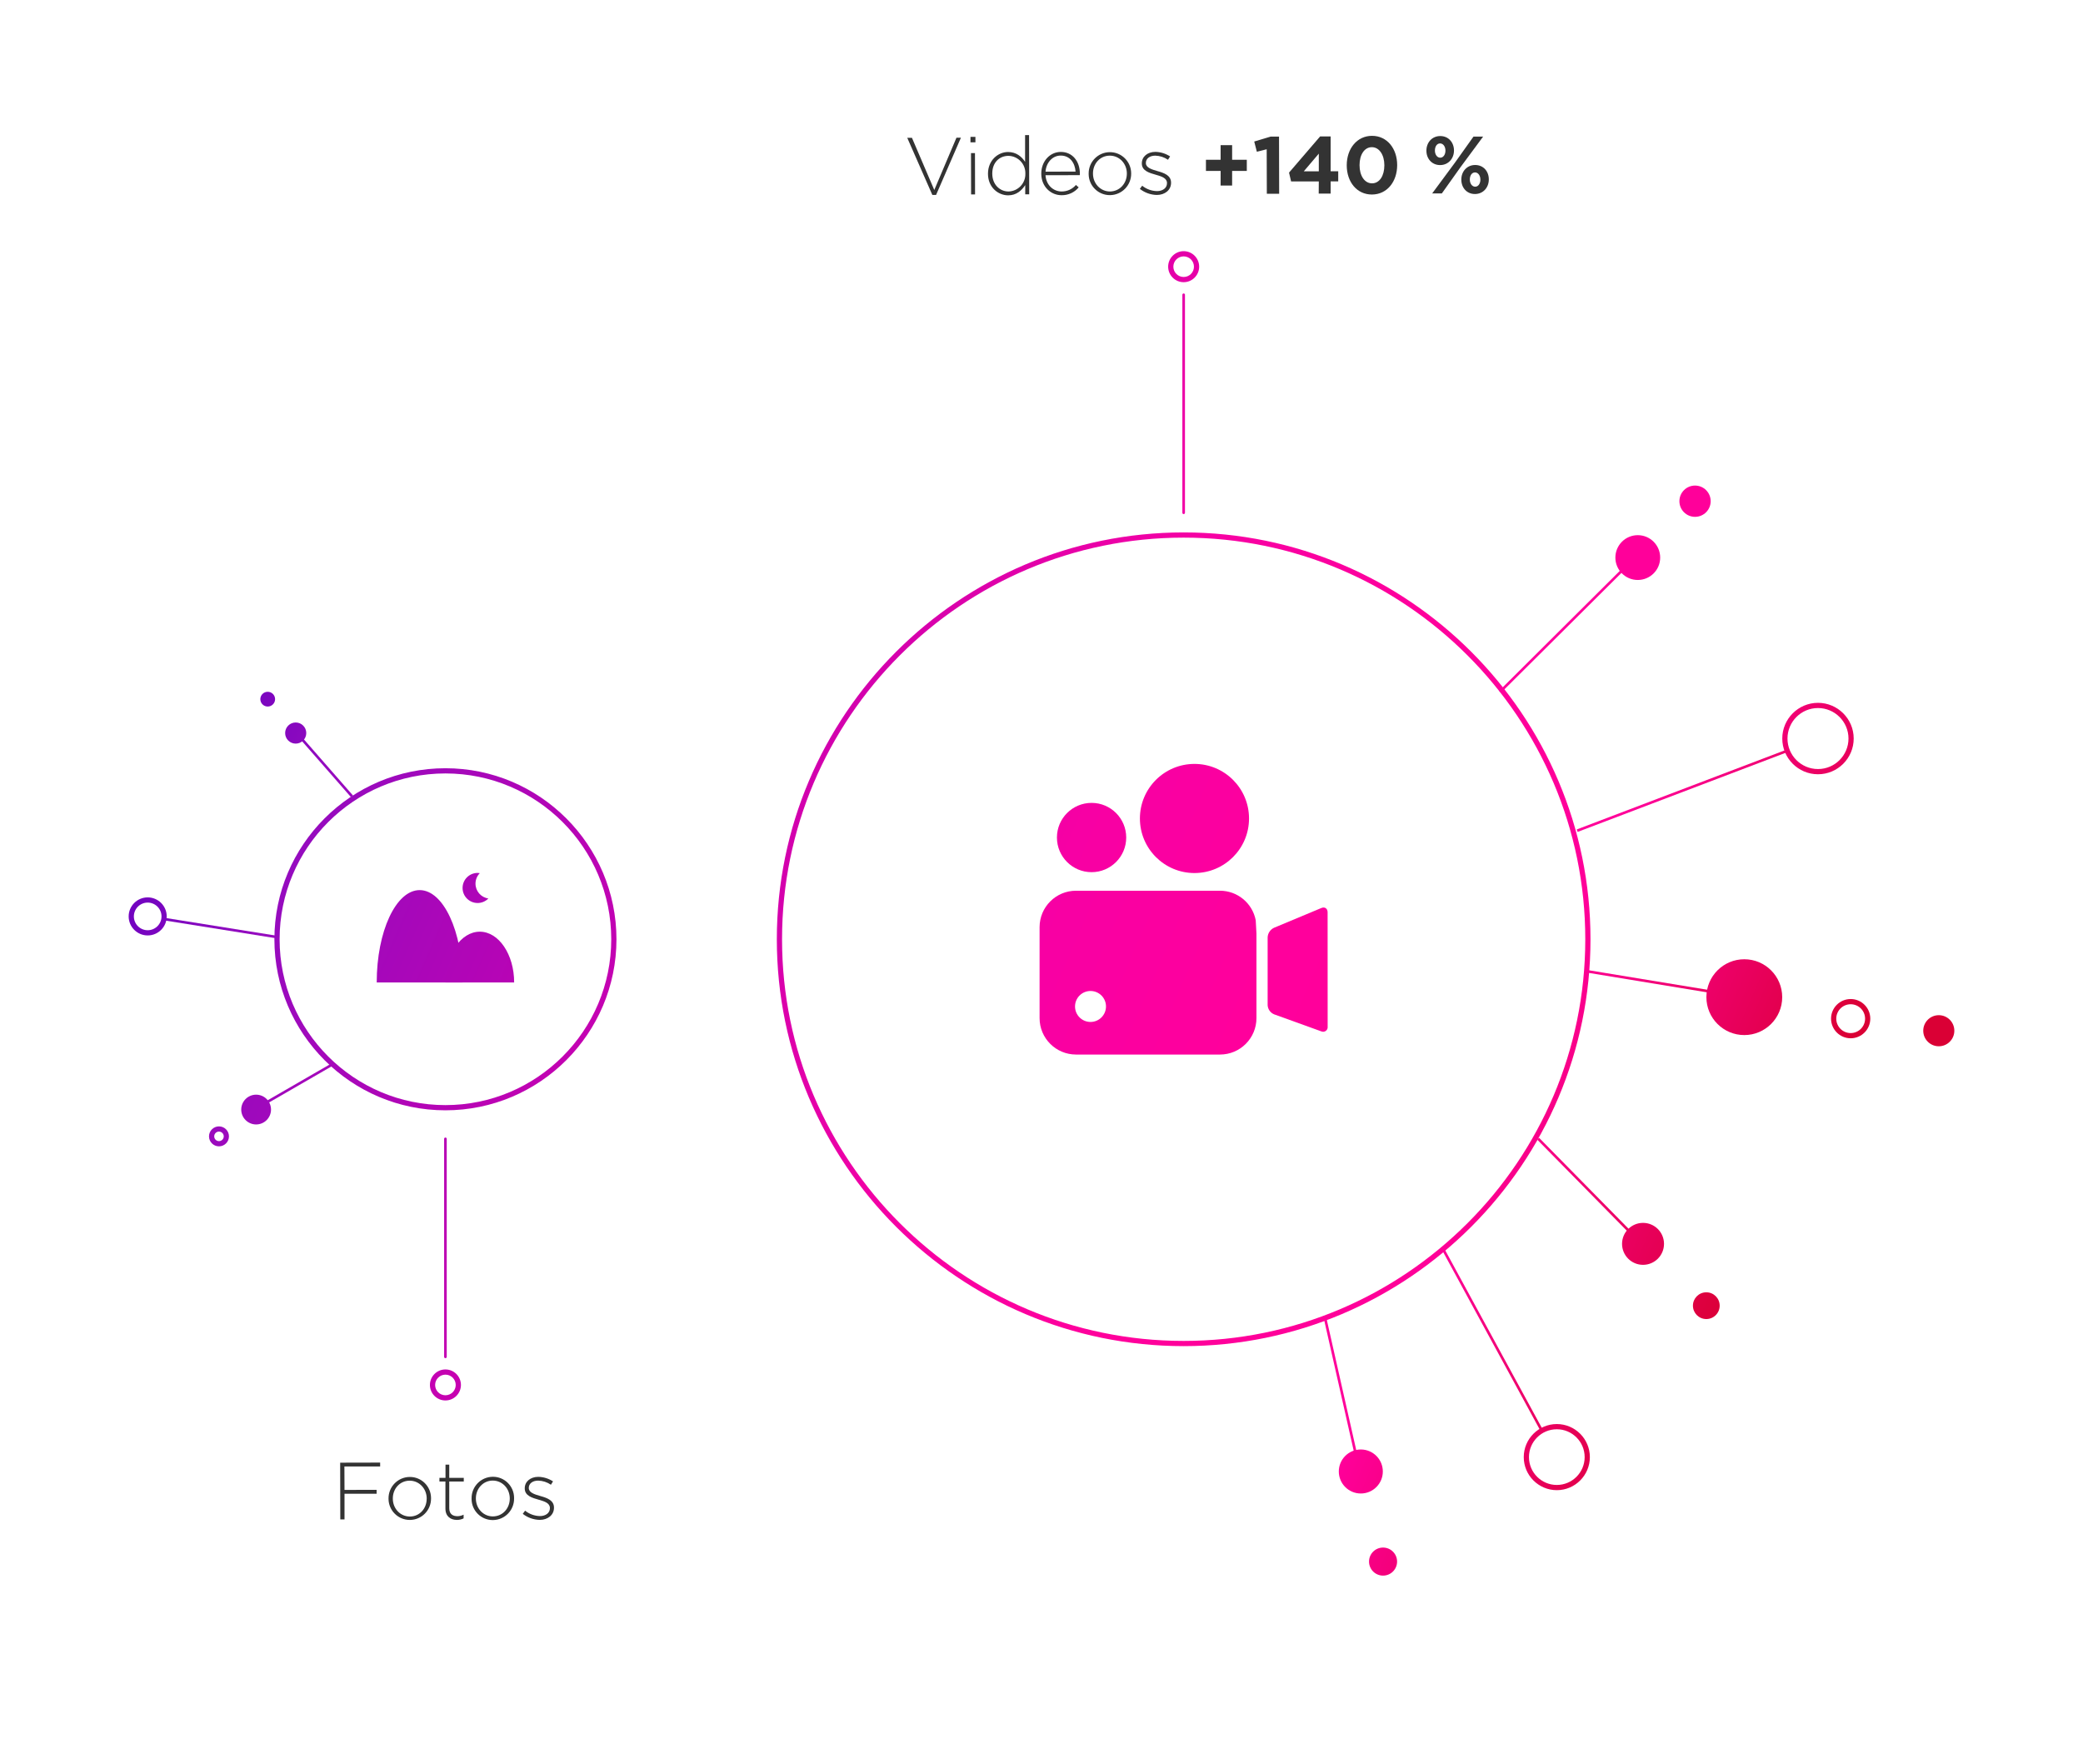 <?xml version="1.0" encoding="UTF-8"?>
<svg xmlns="http://www.w3.org/2000/svg" xmlns:xlink="http://www.w3.org/1999/xlink" id="Layer_1" data-name="Layer 1" viewBox="0 0 800 677.284">
  <defs>
    <style>
      .cls-1 {
        fill: url(#Unbenannter_Verlauf_2-21);
      }

      .cls-2 {
        fill: url(#Unbenannter_Verlauf_2-34);
      }

      .cls-3 {
        fill: url(#Unbenannter_Verlauf_2-18);
      }

      .cls-4 {
        fill: url(#Unbenannter_Verlauf_2-25);
      }

      .cls-5 {
        fill: url(#Unbenannter_Verlauf_2-24);
      }

      .cls-6 {
        fill: url(#Unbenannter_Verlauf_2-20);
      }

      .cls-7 {
        fill: url(#Unbenannter_Verlauf_2-26);
      }

      .cls-8 {
        fill: url(#Unbenannter_Verlauf_2-33);
      }

      .cls-9 {
        fill: url(#Unbenannter_Verlauf_2-28);
      }

      .cls-10 {
        fill: url(#Unbenannter_Verlauf_2-10);
      }

      .cls-11 {
        fill: url(#Unbenannter_Verlauf_2-5);
      }

      .cls-12 {
        fill: url(#Unbenannter_Verlauf_2-3);
      }

      .cls-13 {
        fill: url(#Unbenannter_Verlauf_2-4);
      }

      .cls-14 {
        fill: url(#Unbenannter_Verlauf_2-9);
      }

      .cls-15 {
        fill: url(#Unbenannter_Verlauf_2-12);
      }

      .cls-16 {
        fill: url(#Unbenannter_Verlauf_2-7);
      }

      .cls-17 {
        fill: url(#Unbenannter_Verlauf_2-6);
      }

      .cls-18 {
        fill: url(#Unbenannter_Verlauf_2-31);
      }

      .cls-19 {
        fill: url(#Unbenannter_Verlauf_2-15);
      }

      .cls-20 {
        fill: url(#Unbenannter_Verlauf_2-8);
      }

      .cls-21 {
        fill: url(#Unbenannter_Verlauf_2-36);
      }

      .cls-22 {
        fill: #333;
      }

      .cls-23 {
        fill: url(#Unbenannter_Verlauf_2-35);
      }

      .cls-24 {
        fill: url(#Unbenannter_Verlauf_2-13);
      }

      .cls-25 {
        fill: url(#Unbenannter_Verlauf_2-37);
      }

      .cls-26 {
        fill: url(#Unbenannter_Verlauf_2-14);
      }

      .cls-27 {
        fill: url(#Unbenannter_Verlauf_2-16);
      }

      .cls-28 {
        fill: url(#Unbenannter_Verlauf_2-22);
      }

      .cls-29 {
        fill: url(#Unbenannter_Verlauf_2-32);
      }

      .cls-30 {
        fill: url(#Unbenannter_Verlauf_2-2);
      }

      .cls-31 {
        fill: url(#Unbenannter_Verlauf_2-23);
      }

      .cls-32 {
        fill: url(#Unbenannter_Verlauf_2-17);
      }

      .cls-33 {
        fill: url(#Unbenannter_Verlauf_2-11);
      }

      .cls-34 {
        fill: url(#Unbenannter_Verlauf_2-19);
      }

      .cls-35 {
        fill: url(#Unbenannter_Verlauf_2-27);
      }

      .cls-36 {
        fill: url(#Unbenannter_Verlauf_2-30);
      }

      .cls-37 {
        fill: url(#Unbenannter_Verlauf_2);
      }

      .cls-38 {
        fill: url(#Unbenannter_Verlauf_2-38);
      }

      .cls-39 {
        fill: url(#Unbenannter_Verlauf_2-29);
      }
    </style>
    <linearGradient id="Unbenannter_Verlauf_2" data-name="Unbenannter Verlauf 2" x1="102.29" y1="183.378" x2="692.822" y2="440.993" gradientUnits="userSpaceOnUse">
      <stop offset="0" stop-color="#6400c0"></stop>
      <stop offset=".101" stop-color="#940bbf"></stop>
      <stop offset=".348" stop-color="#cd00af"></stop>
      <stop offset=".527" stop-color="#f700a4"></stop>
      <stop offset=".664" stop-color="#ff009c"></stop>
      <stop offset=".823" stop-color="#f09"></stop>
      <stop offset="1" stop-color="#da0035"></stop>
    </linearGradient>
    <linearGradient id="Unbenannter_Verlauf_2-2" data-name="Unbenannter Verlauf 2" x1="111.289" y1="162.748" x2="701.822" y2="420.363" xlink:href="#Unbenannter_Verlauf_2"></linearGradient>
    <linearGradient id="Unbenannter_Verlauf_2-3" data-name="Unbenannter Verlauf 2" x1="86.737" y1="219.029" x2="677.269" y2="476.644" xlink:href="#Unbenannter_Verlauf_2"></linearGradient>
    <linearGradient id="Unbenannter_Verlauf_2-4" data-name="Unbenannter Verlauf 2" x1="97.674" y1="193.958" x2="688.207" y2="451.572" xlink:href="#Unbenannter_Verlauf_2"></linearGradient>
    <linearGradient id="Unbenannter_Verlauf_2-5" data-name="Unbenannter Verlauf 2" x1="46.997" y1="310.125" x2="637.529" y2="567.74" xlink:href="#Unbenannter_Verlauf_2"></linearGradient>
    <linearGradient id="Unbenannter_Verlauf_2-6" data-name="Unbenannter Verlauf 2" x1="57.447" y1="286.172" x2="647.979" y2="543.787" xlink:href="#Unbenannter_Verlauf_2"></linearGradient>
    <linearGradient id="Unbenannter_Verlauf_2-7" data-name="Unbenannter Verlauf 2" x1="45.949" y1="312.529" x2="636.481" y2="570.144" xlink:href="#Unbenannter_Verlauf_2"></linearGradient>
    <linearGradient id="Unbenannter_Verlauf_2-8" data-name="Unbenannter Verlauf 2" x1="48.293" y1="307.155" x2="638.825" y2="564.769" xlink:href="#Unbenannter_Verlauf_2"></linearGradient>
    <linearGradient id="Unbenannter_Verlauf_2-9" data-name="Unbenannter Verlauf 2" x1="93.624" y1="203.243" x2="684.156" y2="460.858" xlink:href="#Unbenannter_Verlauf_2"></linearGradient>
    <linearGradient id="Unbenannter_Verlauf_2-10" data-name="Unbenannter Verlauf 2" x1="116.643" y1="150.476" x2="707.175" y2="408.091" gradientTransform="translate(906.319 -312.474) rotate(80.658)" xlink:href="#Unbenannter_Verlauf_2"></linearGradient>
    <linearGradient id="Unbenannter_Verlauf_2-11" data-name="Unbenannter Verlauf 2" x1="36.05" y1="335.221" x2="626.582" y2="592.836" gradientTransform="translate(423.142 216.61) rotate(80.916)" xlink:href="#Unbenannter_Verlauf_2"></linearGradient>
    <linearGradient id="Unbenannter_Verlauf_2-12" data-name="Unbenannter Verlauf 2" x1="119.902" y1="143.006" x2="710.434" y2="400.62" xlink:href="#Unbenannter_Verlauf_2"></linearGradient>
    <linearGradient id="Unbenannter_Verlauf_2-13" data-name="Unbenannter Verlauf 2" x1="68.125" y1="261.694" x2="658.657" y2="519.309" xlink:href="#Unbenannter_Verlauf_2"></linearGradient>
    <linearGradient id="Unbenannter_Verlauf_2-14" data-name="Unbenannter Verlauf 2" x1="78.962" y1="236.853" x2="669.494" y2="494.468" xlink:href="#Unbenannter_Verlauf_2"></linearGradient>
    <linearGradient id="Unbenannter_Verlauf_2-15" data-name="Unbenannter Verlauf 2" x1="175.232" y1="16.171" x2="765.764" y2="273.786" xlink:href="#Unbenannter_Verlauf_2"></linearGradient>
    <linearGradient id="Unbenannter_Verlauf_2-16" data-name="Unbenannter Verlauf 2" x1="65.14" y1="268.536" x2="655.672" y2="526.151" gradientTransform="translate(225.321 -9.777) rotate(41.187)" xlink:href="#Unbenannter_Verlauf_2"></linearGradient>
    <linearGradient id="Unbenannter_Verlauf_2-17" data-name="Unbenannter Verlauf 2" x1="83.435" y1="226.599" x2="673.967" y2="484.213" gradientTransform="translate(494.66 -296.221) rotate(44.537)" xlink:href="#Unbenannter_Verlauf_2"></linearGradient>
    <linearGradient id="Unbenannter_Verlauf_2-18" data-name="Unbenannter Verlauf 2" x1="160.779" y1="49.302" x2="751.311" y2="306.917" gradientTransform="translate(344.87 -353.413) rotate(44.842)" xlink:href="#Unbenannter_Verlauf_2"></linearGradient>
    <linearGradient id="Unbenannter_Verlauf_2-19" data-name="Unbenannter Verlauf 2" x1="56.156" y1="289.13" x2="646.688" y2="546.745" gradientTransform="translate(315.779 -211.421) rotate(28.555)" xlink:href="#Unbenannter_Verlauf_2"></linearGradient>
    <linearGradient id="Unbenannter_Verlauf_2-20" data-name="Unbenannter Verlauf 2" x1="43.652" y1="317.793" x2="634.185" y2="575.407" xlink:href="#Unbenannter_Verlauf_2"></linearGradient>
    <linearGradient id="Unbenannter_Verlauf_2-21" data-name="Unbenannter Verlauf 2" x1="145.204" y1="85.006" x2="735.736" y2="342.62" gradientTransform="translate(150.151 -209.926) rotate(20.825)" xlink:href="#Unbenannter_Verlauf_2"></linearGradient>
    <linearGradient id="Unbenannter_Verlauf_2-22" data-name="Unbenannter Verlauf 2" x1="160.826" y1="49.196" x2="751.358" y2="306.81" xlink:href="#Unbenannter_Verlauf_2"></linearGradient>
    <linearGradient id="Unbenannter_Verlauf_2-23" data-name="Unbenannter Verlauf 2" x1="19.229" y1="373.778" x2="609.762" y2="631.392" gradientTransform="translate(223.328 -2.063) rotate(29.995)" xlink:href="#Unbenannter_Verlauf_2"></linearGradient>
    <linearGradient id="Unbenannter_Verlauf_2-24" data-name="Unbenannter Verlauf 2" x1="12.702" y1="388.741" x2="603.234" y2="646.356" xlink:href="#Unbenannter_Verlauf_2"></linearGradient>
    <linearGradient id="Unbenannter_Verlauf_2-25" data-name="Unbenannter Verlauf 2" x1="33.229" y1="341.686" x2="623.761" y2="599.301" xlink:href="#Unbenannter_Verlauf_2"></linearGradient>
    <linearGradient id="Unbenannter_Verlauf_2-26" data-name="Unbenannter Verlauf 2" x1="71.175" y1="254.702" x2="661.707" y2="512.317" xlink:href="#Unbenannter_Verlauf_2"></linearGradient>
    <linearGradient id="Unbenannter_Verlauf_2-27" data-name="Unbenannter Verlauf 2" x1="6.65" y1="402.615" x2="597.182" y2="660.23" xlink:href="#Unbenannter_Verlauf_2"></linearGradient>
    <linearGradient id="Unbenannter_Verlauf_2-28" data-name="Unbenannter Verlauf 2" x1="123.408" y1="134.969" x2="713.94" y2="392.584" xlink:href="#Unbenannter_Verlauf_2"></linearGradient>
    <linearGradient id="Unbenannter_Verlauf_2-29" data-name="Unbenannter Verlauf 2" x1="186.682" y1="-10.075" x2="777.214" y2="247.54" xlink:href="#Unbenannter_Verlauf_2"></linearGradient>
    <linearGradient id="Unbenannter_Verlauf_2-30" data-name="Unbenannter Verlauf 2" x1="74.146" y1="247.892" x2="664.678" y2="505.507" xlink:href="#Unbenannter_Verlauf_2"></linearGradient>
    <linearGradient id="Unbenannter_Verlauf_2-31" data-name="Unbenannter Verlauf 2" x1="29.594" y1="350.018" x2="620.126" y2="607.633" xlink:href="#Unbenannter_Verlauf_2"></linearGradient>
    <linearGradient id="Unbenannter_Verlauf_2-32" data-name="Unbenannter Verlauf 2" x1="39.97" y1="326.235" x2="630.502" y2="583.85" gradientTransform="translate(130.275 -100.42) rotate(12.735)" xlink:href="#Unbenannter_Verlauf_2"></linearGradient>
    <linearGradient id="Unbenannter_Verlauf_2-33" data-name="Unbenannter Verlauf 2" x1="18.278" y1="375.958" x2="608.81" y2="633.573" xlink:href="#Unbenannter_Verlauf_2"></linearGradient>
    <linearGradient id="Unbenannter_Verlauf_2-34" data-name="Unbenannter Verlauf 2" x1="127.12" y1="126.459" x2="717.652" y2="384.074" xlink:href="#Unbenannter_Verlauf_2"></linearGradient>
    <linearGradient id="Unbenannter_Verlauf_2-35" data-name="Unbenannter Verlauf 2" x1="188.29" y1="-13.76" x2="778.822" y2="243.855" xlink:href="#Unbenannter_Verlauf_2"></linearGradient>
    <linearGradient id="Unbenannter_Verlauf_2-36" data-name="Unbenannter Verlauf 2" x1="168.994" y1="30.472" x2="759.526" y2="288.086" xlink:href="#Unbenannter_Verlauf_2"></linearGradient>
    <linearGradient id="Unbenannter_Verlauf_2-37" data-name="Unbenannter Verlauf 2" x1="-14.435" y1="450.947" x2="576.097" y2="708.561" xlink:href="#Unbenannter_Verlauf_2"></linearGradient>
    <linearGradient id="Unbenannter_Verlauf_2-38" data-name="Unbenannter Verlauf 2" x1="4.861" y1="406.715" x2="595.393" y2="664.329" xlink:href="#Unbenannter_Verlauf_2"></linearGradient>
  </defs>
  <path class="cls-22" d="M130.65,561.722l15.351-.035v1.498h-13.73l.041,8.996,12.331-.029v1.493h-12.331v9.87h-1.615l-.047-21.793Z"></path>
  <path class="cls-22" d="M149.219,575.598v-.058c-.071-4.533,3.546-8.265,8.08-8.336.028-0.0.055-.001.083-.001,4.485-.023,8.14,3.594,8.163,8.08 0.0.053 0.0.106-.001.158v.058c.027,4.508-3.605,8.184-8.113,8.212-4.508.027-8.184-3.605-8.212-8.113ZM163.882,575.569v-.064c0-3.83-2.88-6.874-6.553-6.868-3.766,0-6.472,3.096-6.46,6.833v.064c0,3.83,2.88,6.874,6.553,6.868,3.755-.012,6.46-3.102,6.448-6.833h.012Z"></path>
  <path class="cls-22" d="M171.071,579.347v-10.395h-2.303v-1.405h2.332v-5.072h1.44v5.078h5.574v1.399h-5.574v10.244c0,2.274,1.341,3.078,3.177,3.078.811-.016,1.609-.215,2.332-.583v1.428c-.804.393-1.688.593-2.583.583-2.396-0-4.39-1.329-4.396-4.355Z"></path>
  <path class="cls-22" d="M181.116,575.528v-.064c-.064-4.536,3.561-8.266,8.097-8.331.022-0.0.043-.001.065-.001,4.489-.02,8.143,3.603,8.163,8.091 0.0.049-0.0.098-.001.147v.058c.071,4.53-3.544,8.26-8.074,8.33-.029 0-.059.001-.089.001-4.485.023-8.14-3.594-8.163-8.08-0-.051-0-.102.001-.152ZM195.785,575.528v-.064c0-3.83-2.88-6.874-6.559-6.868-3.679.006-6.466,3.096-6.46,6.833v.064c0,3.83,2.88,6.874,6.553,6.868,3.772-.041,6.472-3.131,6.466-6.862v.029Z"></path>
  <path class="cls-22" d="M200.775,581.37l.898-1.219c1.616,1.308,3.623,2.038,5.702,2.076,2.151,0,3.83-1.166,3.825-3.026v-.064c0-1.872-2-2.548-4.209-3.166-2.589-.74-5.451-1.516-5.457-4.349v-.058c0-2.554,2.14-4.396,5.218-4.408,2.007.046,3.962.652,5.644,1.749l-.81,1.283c-1.446-.984-3.143-1.532-4.892-1.58-2.18,0-3.609,1.166-3.603,2.781v.058c0,1.749,2.151,2.425,4.425,3.078,2.559.711,5.247,1.638,5.247,4.437v.064c0,2.833-2.42,4.664-5.469,4.664-2.367-.044-4.656-.859-6.518-2.32Z"></path>
  <path class="cls-22" d="M348.442,52.928h1.802l8.576,20.033,8.518-20.073h1.714l-9.544,21.98h-1.428l-9.637-21.939Z"></path>
  <path class="cls-22" d="M372.725,52.567h1.895v2.087h-1.901l.006-2.087ZM372.923,58.794h1.528l.035,15.881h-1.528l-.035-15.881Z"></path>
  <path class="cls-22" d="M379.447,66.781v-.076c0-5.166,3.871-8.32,7.702-8.331,3.177,0,5.247,1.796,6.547,3.784v-10.273h1.528l.052,22.738h-1.528v-3.545c-1.37,2.087-3.387,3.93-6.53,3.935-3.86.012-7.76-3.061-7.772-8.232ZM393.801,66.717v-.064c.094-3.663-2.799-6.709-6.462-6.803-.009-0-.018-0-.027-.001-3.457,0-6.227,2.536-6.215,6.804v.052c0,4.169,2.915,6.839,6.244,6.833,3.669-.102,6.562-3.158,6.46-6.828-0-.002-0-.003-0-.005v.012Z"></path>
  <path class="cls-22" d="M399.917,66.705v-.064c0-4.606,3.218-8.291,7.515-8.296,4.454,0,7.294,3.591,7.305,8.296.006.208-.004.417-.029.624l-13.176.029c.292,3.953,3.131,6.25,6.244,6.244,2.095.004,4.086-.912,5.445-2.507l1.061.933c-1.62,1.945-4.034,3.049-6.565,3.003-4.157.012-7.801-3.312-7.801-8.261ZM413.082,65.895c-.222-3.207-2.064-6.157-5.708-6.151-3.148,0-5.568,2.659-5.83,6.18l11.538-.029Z"></path>
  <path class="cls-22" d="M418.113,66.705v-.058c-.027-4.508,3.605-8.184,8.113-8.212,4.508-.027,8.184,3.605,8.212,8.113v.058c.071,4.53-3.544,8.26-8.074,8.33-.03 0-.059.001-.089.001-4.485.023-8.14-3.594-8.163-8.08-0-.051-0-.102.001-.152ZM432.782,66.705v-.064c0-3.83-2.874-6.874-6.553-6.868-3.766,0-6.466,3.096-6.46,6.833v.064c0,3.83,2.88,6.874,6.553,6.868,3.766-.052,6.466-3.142,6.46-6.874v.041Z"></path>
  <path class="cls-22" d="M437.772,72.535l.898-1.213c1.617,1.306,3.624,2.034,5.702,2.07,2.151,0,3.83-1.166,3.825-3.026v-.064c0-1.866-2-2.548-4.209-3.166-2.589-.74-5.451-1.516-5.457-4.349v-.058c0-2.554,2.134-4.396,5.218-4.408,2.005.047,3.958.653,5.638,1.749l-.805,1.283c-1.446-.983-3.144-1.531-4.892-1.58-2.18,0-3.609,1.166-3.603,2.781v.07c0,1.749,2.151,2.42,4.425,3.073,2.554.711,5.247,1.638,5.247,4.437v.07c0,2.833-2.42,4.664-5.469,4.664-2.369-.045-4.658-.864-6.518-2.332Z"></path>
  <path class="cls-22" d="M468.795,65.65h-5.638v-4.297h5.632v-5.603h4.425v5.603h5.632v4.297h-5.638v5.603h-4.425l.012-5.603Z"></path>
  <path class="cls-22" d="M486.489,57.324l-3.784.944-1.003-3.918,6.25-1.883h3.271l.052,21.951h-4.734l-.052-17.094Z"></path>
  <path class="cls-22" d="M506.504,69.673h-10.646l-.787-3.387,11.929-13.882h4.046v13.357h2.915v3.895h-2.915v4.699h-4.577l.035-4.682ZM506.504,65.784v-6.786l-5.772,6.798,5.772-.012Z"></path>
  <path class="cls-22" d="M517.232,63.516v-.058c0-6.326,3.9-11.281,9.69-11.293s9.661,4.862,9.678,11.188v.058c0,6.32-3.865,11.281-9.69,11.293-5.824.012-9.666-4.862-9.678-11.188ZM531.679,63.516v-.064c0-3.953-1.947-6.938-4.81-6.932-2.863.006-4.728,2.915-4.717,6.891v.064c0,3.982,1.912,6.938,4.81,6.932,2.898-.006,4.717-2.968,4.717-6.92v.029Z"></path>
  <path class="cls-22" d="M547.829,57.896v-.064c0-3.084,2.134-5.579,5.311-5.585s5.247,2.449,5.276,5.498v.064c0,3.049-2.14,5.579-5.311,5.585s-5.27-2.449-5.276-5.498ZM565.902,52.468h3.702l-8.693,11.754-7.159,10.063h-3.708l8.693-11.754,7.165-10.063ZM551.094,57.762v.064c0,1.463.816,2.74,2.058,2.734s1.988-1.283,1.988-2.682v-.064c0-1.463-.816-2.734-2.064-2.734s-1.982,1.253-1.976,2.682h-.006ZM561.238,69.014v-.064c0-3.084,2.134-5.579,5.311-5.585,3.177-.006,5.247,2.449,5.247,5.498v.064c0,3.049-2.134,5.579-5.311,5.585-3.177.006-5.236-2.449-5.241-5.475l-.006-.023ZM568.555,69.014v-.064c0-1.463-.816-2.74-2.064-2.734-1.248.006-1.988,1.248-1.988,2.682v.064c0,1.463.816,2.734,2.064,2.734,1.248,0,1.994-1.3,1.994-2.699l-.006.017Z"></path>
  <circle class="cls-37" cx="419.232" cy="321.641" r="13.304"></circle>
  <circle class="cls-30" cx="458.749" cy="314.325" r="20.954"></circle>
  <path class="cls-12" d="M482.274,353.398c-1.274-6.569-7.021-11.317-13.713-11.328h-55.305c-7.728,0-13.992,6.265-13.992,13.992v34.929c0,7.728,6.265,13.992,13.992,13.992h55.305c7.728,0,13.992-6.265,13.992-13.992v-32.497M418.824,392.466c-3.284,0-5.947-2.662-5.947-5.947 0-3.284,2.662-5.947,5.947-5.947,3.284 0,5.947,2.662,5.947,5.947,0,3.284-2.662,5.947-5.947,5.947h0Z"></path>
  <path class="cls-13" d="M509.903,394.315c.093.961-.611,1.816-1.573,1.909-.314.03-.631-.025-.917-.16l-18.074-6.524c-1.445-.598-2.414-1.977-2.489-3.539v-26.038c.079-1.577,1.017-2.983,2.443-3.661l18.149-7.579c1.341-.583,2.443.169,2.443,1.627l.018,43.965Z"></path>
  <path class="cls-11" d="M171.071,377.296c0-10.768,5.912-19.496,13.2-19.496,7.288,0,13.194,8.745,13.194,19.496"></path>
  <path class="cls-17" d="M182.62,339.359c-0-1.512.594-2.963,1.656-4.04-.275-.05-.554-.079-.834-.087-3.191-.004-5.781,2.579-5.786,5.77-.005,3.191,2.579,5.781,5.77,5.786,1.557.002,3.049-.624,4.138-1.737-2.833-.405-4.938-2.829-4.944-5.69Z"></path>
  <path class="cls-16" d="M144.683,377.296c0-19.584,7.381-35.465,16.494-35.465,9.113,0,16.494,15.881,16.494,35.465"></path>
  <path class="cls-20" d="M171.071,426.401c-36.219,0-65.686-29.467-65.686-65.686s29.467-65.686,65.686-65.686,65.686,29.467,65.686,65.686-29.466,65.686-65.686,65.686ZM171.071,297.029c-35.117,0-63.686,28.569-63.686,63.686s28.569,63.686,63.686,63.686c35.116,0,63.686-28.569,63.686-63.686s-28.569-63.686-63.686-63.686Z"></path>
  <path class="cls-14" d="M454.599,516.961c-86.155,0-156.247-70.092-156.247-156.246s70.092-156.246,156.247-156.246c86.154,0,156.246,70.092,156.246,156.246s-70.092,156.246-156.246,156.246ZM454.599,206.469c-85.052,0-154.247,69.194-154.247,154.246s69.195,154.246,154.247,154.246,154.246-69.194,154.246-154.246-69.194-154.246-154.246-154.246Z"></path>
  <rect class="cls-10" x="636.7" y="349.263" width="1" height="56.603" transform="translate(161.206 945.022) rotate(-80.658)"></rect>
  <rect class="cls-33" x="84.074" y="334.491" width="1" height="43.797" transform="translate(-280.698 383.638) rotate(-80.916)"></rect>
  <circle class="cls-15" cx="669.918" cy="382.946" r="14.558"></circle>
  <circle class="cls-24" cx="113.568" cy="281.518" r="4.058"></circle>
  <circle class="cls-26" cx="631.025" cy="477.686" r="8.057"></circle>
  <circle class="cls-19" cx="629.008" cy="214.127" r="8.605"></circle>
  <rect class="cls-27" x="125.171" y="280.467" width="1" height="28.951" transform="translate(-163.13 155.737) rotate(-41.187)"></rect>
  <rect class="cls-32" x="608.522" y="429.814" width="1" height="52.135" transform="translate(-144.828 558.086) rotate(-44.537)"></rect>
  <rect class="cls-3" x="566.043" y="240.72" width="69.342" height="1" transform="translate(4.677 493.775) rotate(-44.842)"></rect>
  <rect class="cls-34" x="572.783" y="474.827" width="1" height="79.791" transform="translate(-176.305 336.648) rotate(-28.555)"></rect>
  <path class="cls-6" d="M597.91,572.278c-7,0-12.695-5.695-12.695-12.695s5.695-12.695,12.695-12.695,12.695,5.695,12.695,12.695-5.695,12.695-12.695,12.695ZM597.91,548.888c-5.897,0-10.695,4.798-10.695,10.695s4.798,10.695,10.695,10.695,10.695-4.798,10.695-10.695-4.798-10.695-10.695-10.695Z"></path>
  <rect class="cls-1" x="602.901" y="303.097" width="86.764" height="1" transform="translate(-65.712 249.592) rotate(-20.825)"></rect>
  <path class="cls-28" d="M698.218,297.344c-7.562,0-13.715-6.153-13.715-13.715,0-7.563,6.152-13.716,13.715-13.716s13.716,6.153,13.716,13.716c0,7.562-6.153,13.715-13.716,13.715ZM698.218,271.913c-6.46,0-11.715,5.256-11.715,11.716s5.255,11.715,11.715,11.715,11.716-5.255,11.716-11.715-5.256-11.716-11.716-11.716Z"></path>
  <rect class="cls-31" x="101.016" y="415.281" width="28.999" height="1" transform="translate(-192.387 113.433) rotate(-29.995)"></rect>
  <circle class="cls-5" cx="98.368" cy="426.112" r="5.719"></circle>
  <path class="cls-4" d="M56.723,359.243c-4.03,0-7.308-3.278-7.308-7.308s3.278-7.308,7.308-7.308,7.309,3.278,7.309,7.308-3.279,7.308-7.309,7.308ZM56.723,346.627c-2.927,0-5.308,2.381-5.308,5.308s2.381,5.308,5.308,5.308c2.927,0,5.309-2.381,5.309-5.308s-2.381-5.308-5.309-5.308Z"></path>
  <circle class="cls-7" cx="102.817" cy="268.505" r="2.833"></circle>
  <path class="cls-35" d="M84.102,440.236c-2.114,0-3.833-1.72-3.833-3.833s1.72-3.833,3.833-3.833,3.833,1.72,3.833,3.833-1.72,3.833-3.833,3.833ZM84.102,434.569c-1.011,0-1.833.822-1.833,1.833s.822,1.833,1.833,1.833,1.833-.822,1.833-1.833-.822-1.833-1.833-1.833Z"></path>
  <path class="cls-9" d="M710.771,398.737c-4.155,0-7.535-3.38-7.535-7.536s3.38-7.536,7.535-7.536,7.536,3.38,7.536,7.536-3.381,7.536-7.536,7.536ZM710.771,385.666c-3.052,0-5.535,2.483-5.535,5.536s2.483,5.536,5.535,5.536c3.053,0,5.536-2.483,5.536-5.536s-2.483-5.536-5.536-5.536Z"></path>
  <circle class="cls-39" cx="651" cy="192.48" r="6.005"></circle>
  <circle class="cls-36" cx="655.326" cy="501.427" r="5.136"></circle>
  <circle class="cls-18" cx="522.636" cy="565.104" r="8.454"></circle>
  <rect class="cls-29" x="514.575" y="506.147" width=".999" height="54.698" transform="translate(-104.934 126.668) rotate(-12.735)"></rect>
  <circle class="cls-8" cx="531.178" cy="599.706" r="5.387"></circle>
  <circle class="cls-2" cx="744.615" cy="395.836" r="5.97"></circle>
  <path class="cls-23" d="M454.599,108.371c-3.284,0-5.956-2.672-5.956-5.956s2.672-5.956,5.956-5.956c3.283,0,5.955,2.672,5.955,5.956s-2.672,5.956-5.955,5.956ZM454.599,98.459c-2.182,0-3.956,1.774-3.956,3.956s1.774,3.956,3.956,3.956c2.181,0,3.955-1.774,3.955-3.956s-1.774-3.956-3.955-3.956Z"></path>
  <path class="cls-21" d="M454.599,197.428c-.276,0-.5-.224-.5-.5v-83.728c0-.276.224-.5.5-.5s.5.224.5.5v83.728c0,.276-.224.5-.5.5Z"></path>
  <path class="cls-25" d="M171.071,537.828c-3.284,0-5.956-2.672-5.956-5.956s2.672-5.956,5.956-5.956,5.956,2.672,5.956,5.956-2.672,5.956-5.956,5.956ZM171.071,527.917c-2.181,0-3.956,1.774-3.956,3.956s1.774,3.956,3.956,3.956,3.956-1.774,3.956-3.956-1.774-3.956-3.956-3.956Z"></path>
  <path class="cls-38" d="M171.071,521.586c-.276,0-.5-.224-.5-.5v-83.727c0-.276.224-.5.5-.5s.5.224.5.5v83.727c0,.276-.224.5-.5.5Z"></path>
</svg>
